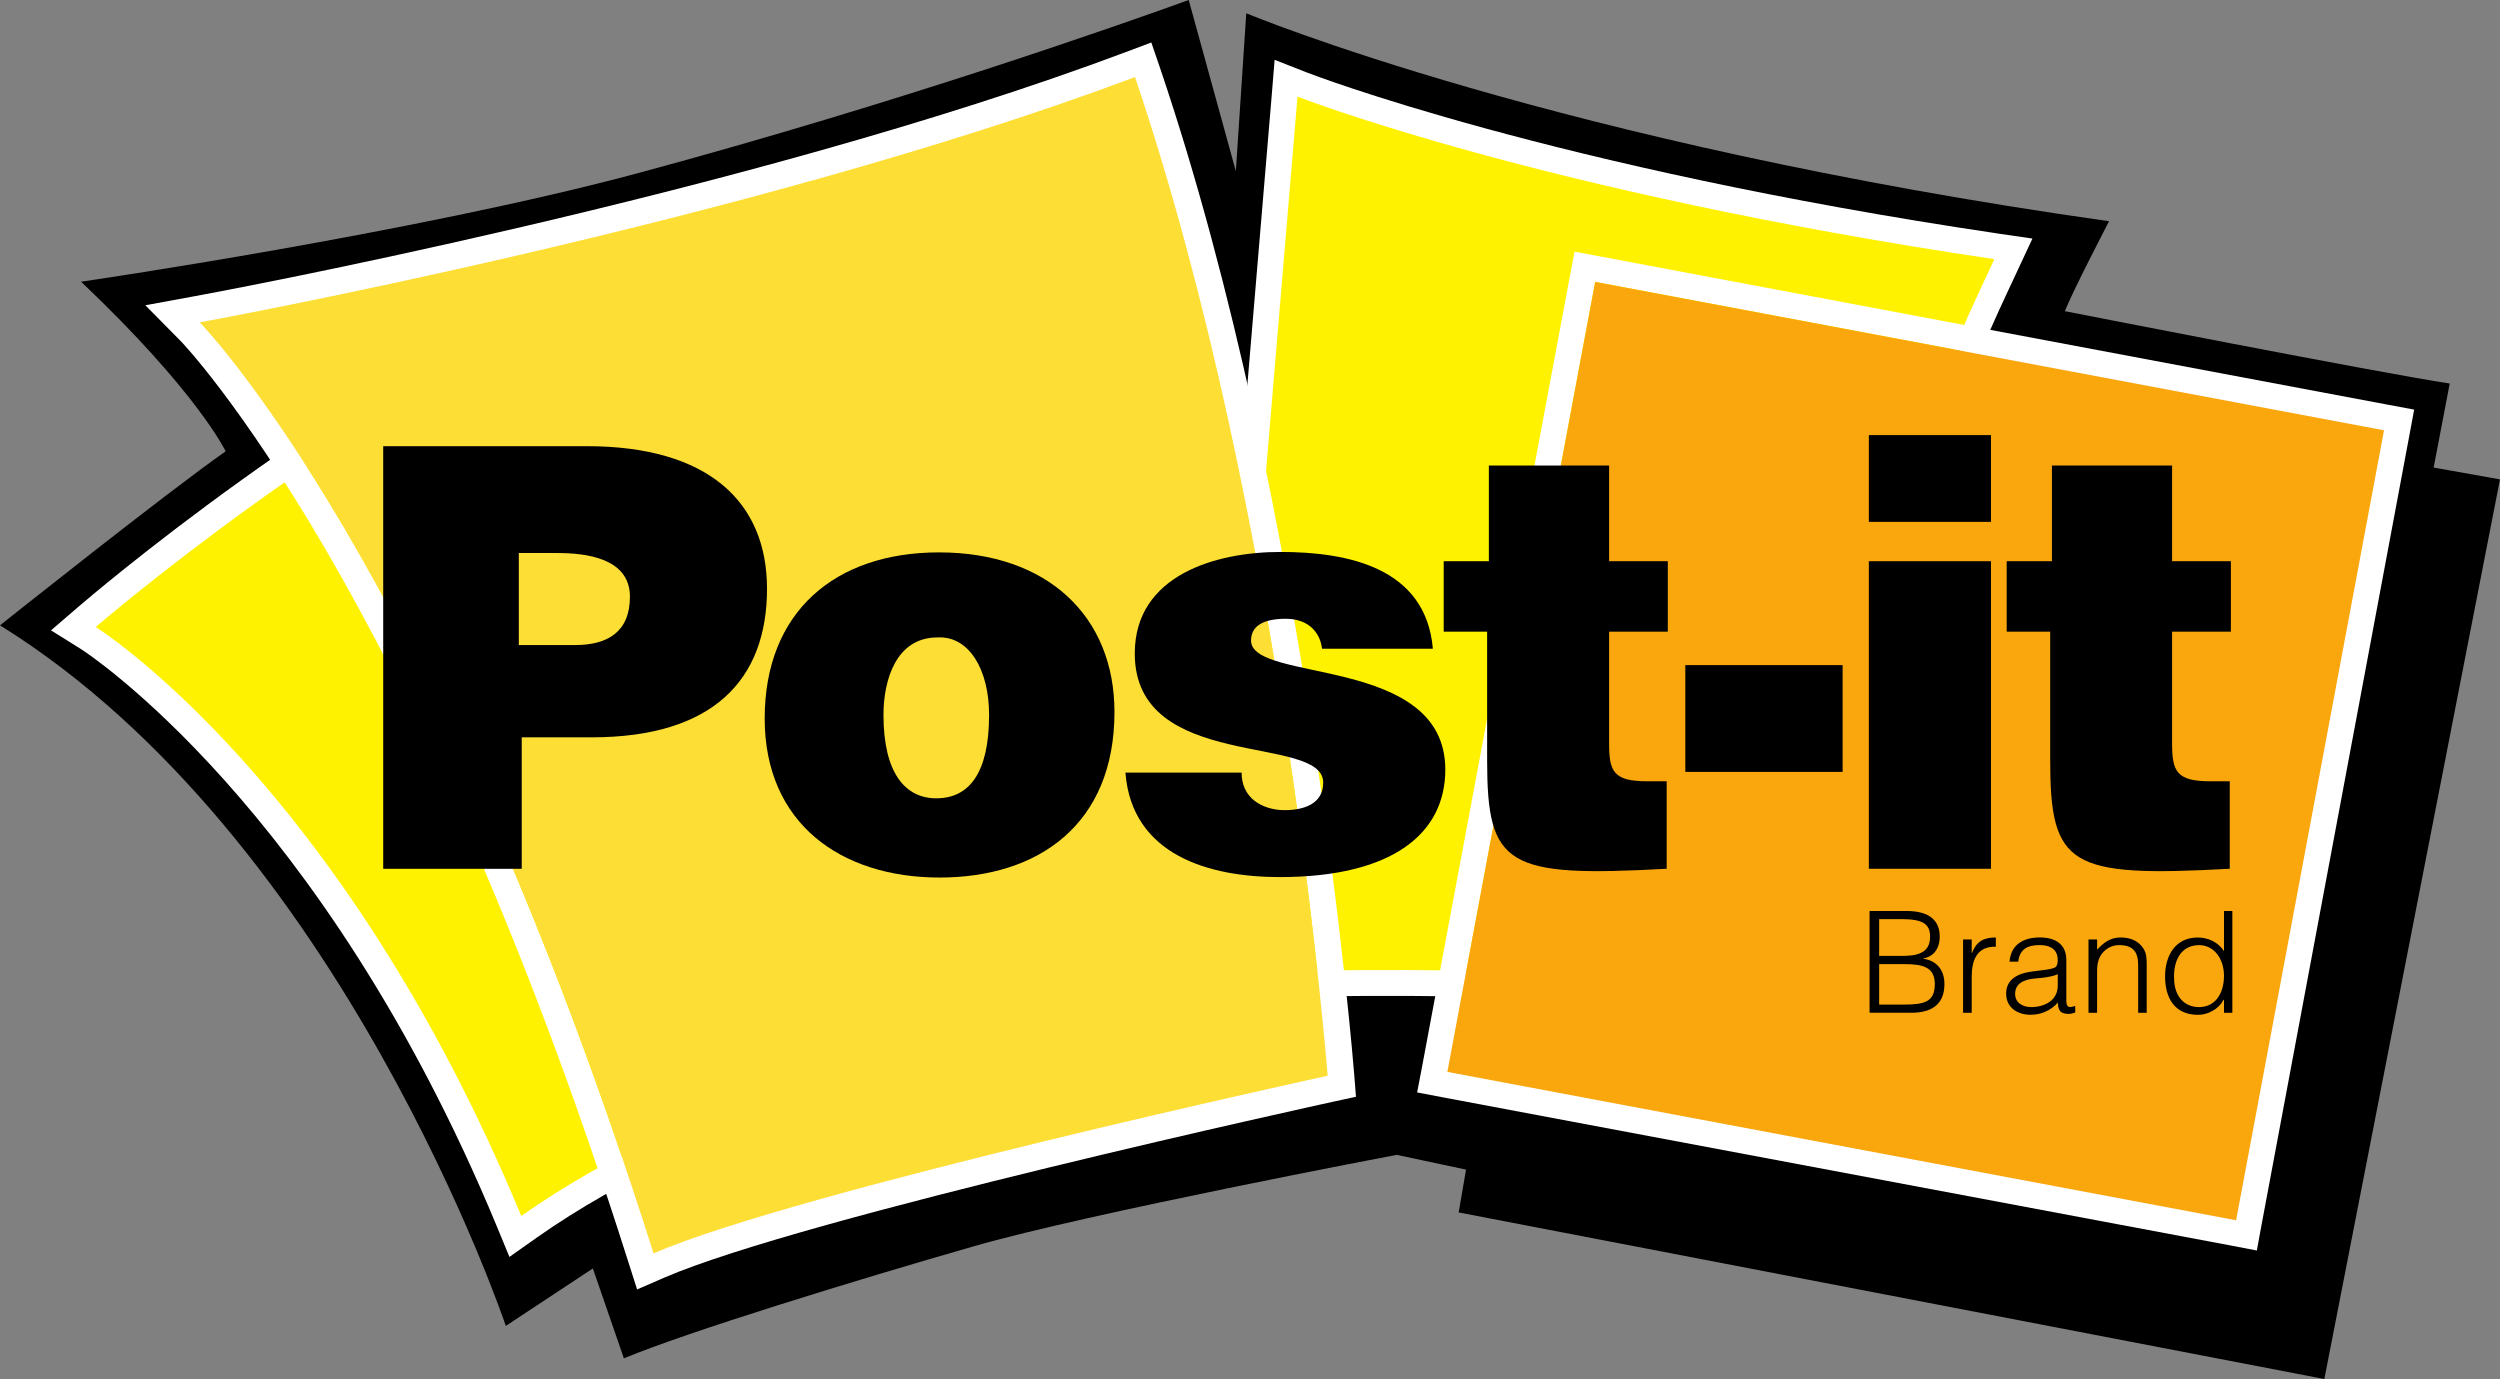 <?xml version="1.0" encoding="UTF-8"?>
<svg version="1.1" viewBox="0 0 1000 551.61" xml:space="preserve" xmlns="http://www.w3.org/2000/svg" xmlns:cc="http://creativecommons.org/ns#" xmlns:dc="http://purl.org/dc/elements/1.1/" xmlns:rdf="http://www.w3.org/1999/02/22-rdf-syntax-ns#"><rect x="0" y="0" width="1000" height="551.61" fill="#808080" stroke="none"/><defs><clipPath id="v"><path d="m-0.005 551.61h1674.4v-551.61h-1674.4z" stroke-width="9.214"/></clipPath><clipPath id="u"><path d="m-0.005 551.61h1674.4v-551.61h-1674.4z" stroke-width="9.214"/></clipPath><clipPath id="t"><path d="m-0.005 551.61h1674.4v-551.61h-1674.4z" stroke-width="9.214"/></clipPath><clipPath id="s"><path d="m-0.005 551.61h1674.4v-551.61h-1674.4z" stroke-width="9.214"/></clipPath><clipPath id="r"><path d="m-0.005 551.61h1674.4v-551.61h-1674.4z" stroke-width="9.214"/></clipPath><clipPath id="q"><path d="m-0.005 551.61h1674.4v-551.61h-1674.4z" stroke-width="9.214"/></clipPath><clipPath id="p"><path d="m-0.005 551.61h1674.4v-551.61h-1674.4z" stroke-width="9.214"/></clipPath><clipPath id="o"><path d="m-0.005 551.61h1674.4v-551.61h-1674.4z" stroke-width="9.214"/></clipPath><clipPath id="n"><path d="m-0.005 551.61h1674.4v-551.61h-1674.4z" stroke-width="9.214"/></clipPath><clipPath id="m"><path d="m-0.005 551.61h1674.4v-551.61h-1674.4z" stroke-width="9.214"/></clipPath><clipPath id="l"><path d="m-0.005 551.61h1674.4v-551.61h-1674.4z" stroke-width="9.214"/></clipPath><clipPath id="k"><path d="m-0.005 551.61h1674.4v-551.61h-1674.4z" stroke-width="9.214"/></clipPath><clipPath id="j"><path d="m-0.005 551.61h1674.4v-551.61h-1674.4z" stroke-width="9.214"/></clipPath><clipPath id="i"><path d="m-0.005 551.61h1674.4v-551.61h-1674.4z" stroke-width="9.214"/></clipPath><clipPath id="h"><path d="m-0.005 551.61h1674.4v-551.61h-1674.4z" stroke-width="9.214"/></clipPath><clipPath id="g"><path d="m-0.005 551.61h1674.4v-551.61h-1674.4z" stroke-width="9.214"/></clipPath><clipPath id="f"><path d="m-0.005 551.61h1674.4v-551.61h-1674.4z" stroke-width="9.214"/></clipPath><clipPath id="e"><path d="m-0.005 551.61h1674.4v-551.61h-1674.4z" stroke-width="9.214"/></clipPath><clipPath id="d"><path d="m-0.005 551.61h1674.4v-551.61h-1674.4z" stroke-width="9.214"/></clipPath><clipPath id="c"><path d="m-0.005 551.61h1674.4v-551.61h-1674.4z" stroke-width="9.214"/></clipPath><clipPath id="b"><path d="m-0.005 551.61h1674.4v-551.61h-1674.4z" stroke-width="9.214"/></clipPath><clipPath id="a"><path d="m-0.005 551.61h1674.4v-551.61h-1674.4z" stroke-width="9.214"/></clipPath></defs><g><path d="m825.96 124.47s126.25 24.794 153.93 28.94l-6.431 33.621 26.535 4.717-70.254 359.86-346.27-66.634 2.948-17.128-27.724-5.906s-123.37 23.357-169.32 36.615c-47.202 13.526-114.46 34.21-139.82 44.788l-12.411-35.961-34.819 22.979s-65.454-195.24-202.33-280.23c0 0 66.643-53.071 90.267-69.61 0 0-11.204-23.615-57.834-67.84 0 0 133.91-19.459 223.63-43.655 103.63-27.964 191.73-59.005 219.43-69.029l18.851 68.458 4.174-63.151s123.86 51.919 345.12 83.191c0 0-14.751 28.323-17.681 35.97" clip-path="url(#r)"/><path d="m748.59 401.6c-100.06-19.238-259.03-12.448-259.03-12.448l29.438-350.51s96.578 37.997 278.75 65.021c-21.394 46.612-47.303 89.483-49.155 297.93m50.666-308.17c-178.61-26.499-275.5-64.017-276.47-64.413l-12.945-5.077-1.124 13.83-29.493 350.49-0.995 11.692 11.72-0.461c1.622-0.083 158.97-6.532 256.7 12.282l12.162 2.368 0.184-12.429c1.686-194.07 24.315-242.65 44.29-285.52l3.833-8.209 5.851-12.549c-0.037 0.009-13.719-1.999-13.719-1.999" clip-path="url(#p)" fill="#fff"/><path d="m28.807 252.94 85.712-69.675-44.791-57.51 120.55-23.225 139.35-35.391 126.08-41.474 45.344 152.07 12.719-146.54 113.36 33.179 174.74 37.603-12.166 34.838 168.11 33.732-59.722 322.39-323.49-61.381 4.977-36.497-46.45-3.318 2.212 41.474-277.6 72.993-14.377-35.391-37.603 22.119-46.45-92.901-51.427-75.205-40.368-43.685z" clip-path="url(#t)" fill="#fff" fill-rule="evenodd" stroke="#fff" stroke-width=".1"/><path d="m208.5 486.39c-72.245-174.39-170.19-235.59-170.19-235.59s98.891-85.393 202.04-131.66c69.766 125.06 144.06 290.25 144.06 290.25s-105.75 27.531-175.91 77.008m185.6-81.348c-0.719-1.686-75.258-167.07-144.47-291.11l-4.727-8.504-8.9 3.971c-103.37 46.391-200.56 129.8-204.65 133.31l-10.946 9.426 12.254 7.666c1.004 0.654 96.154 62.073 166.02 230.62l5.086 12.337 10.9-7.693c67.693-47.764 171.35-75.11 172.42-75.359l12.199-3.17z" clip-path="url(#o)" fill="#fff"/><path d="m797.74 103.67c-21.385 46.612-47.303 89.483-49.155 297.93-100.06-19.238-259.03-12.429-259.03-12.429l29.447-350.53s96.578 37.997 278.74 65.021" clip-path="url(#f)" fill="#fff200"/><path d="m38.297 250.8s97.979 61.234 170.2 235.59c70.172-49.478 175.9-76.99 175.9-76.99s-74.29-165.2-144.07-290.27c-103.12 46.262-202.03 131.66-202.03 131.66" clip-path="url(#s)" fill="#fff200"/><path d="m261.42 501.35c-87.954-277.46-181.53-372.41-181.53-372.41s218.51-39.702 374.11-98.117c59.732 176.41 77.091 399.48 77.091 399.48s-212.32 46.161-269.68 71.047m280.25-71.867c-0.193-2.22-18.086-226.45-77.57-402.08l-3.566-10.411-10.273 3.861c-152.89 57.42-370.12 97.232-372.3 97.61l-19.809 3.649s14.023 14.18 14.134 14.309c0.995 0.967 93.123 97.205 178.98 368.13l3.584 11.232 10.845-4.717c55.669-24.112 265.49-69.904 267.6-70.383l9.103-1.981z" clip-path="url(#d)" fill="#fff"/><path d="m79.881 128.94s93.584 94.956 181.54 372.41c57.346-24.886 269.65-71.047 269.65-71.047s-17.34-223.06-77.073-399.47c-155.6 58.406-374.11 98.108-374.11 98.108" clip-path="url(#b)" fill="#fdde34"/><path d="m894.45 488.11-315.5-59.336 59.124-316.04 315.53 59.382zm61.068-326.16-315.53-59.382-10.163-1.889-1.944 10.19-59.087 315.98-1.944 10.117 10.163 1.944 315.53 59.336 10.19 1.953 1.88-10.218 59.161-315.97 1.889-10.163z" clip-path="url(#l)" fill="#fff"/><path d="m953.61 172.12-315.53-59.345-59.134 315.98 315.5 59.355z" clip-path="url(#q)" fill="#f9a70d"/><path d="m230.07 258.02c12.669 0 21.901-5.049 21.901-19.321 0-15.442-17.506-17.488-29.032-17.488h-15.415v36.809zm-76.787 89.493v-169.04h81.468c48.602 0 72.051 22.297 72.051 57.042 0 36.403-21.569 59.419-70.181 59.419h-27.927v52.583z" clip-path="url(#n)"/><path d="m674.13 266.05h62.92v42.706h-62.92z" clip-path="url(#u)"/><path d="m747.54 174.04h48.851v34.708h-48.851zm0 50.445h48.851v123.02h-48.851z" clip-path="url(#v)"/><path d="m891.9 347.5c-64.118 3.529-71.821-0.958-71.821-43.415v-51.422h-17.405v-28.185h18.096v-38.264h48.068v38.264h23.513v28.185h-23.513v44.613c0 11.268 1.714 15.239 15.313 15.239h7.749z" clip-path="url(#m)"/><path d="m353.39 285.96c0 23.265 8.688 33.363 21.136 33.363 13.12 0 21.109-10.098 21.109-33.363 0-18.068-7.988-31.668-20.629-30.986-16.658 0-21.615 17.156-21.615 30.986m22.214-65.003c43.406 0 70.181 25.596 70.181 63.86 0 45.064-30.553 66.2-69.941 66.2-39.472 0-69.969-21.615-69.969-63.63 0-42.687 28.166-66.431 69.729-66.431" clip-path="url(#k)"/><path d="m496.64 309.04c0 4.929 1.889 8.688 5.151 11.268 3.077 2.349 7.306 3.75 12.005 3.75 7.472 0 15.488-2.331 15.488-11.02 0-19.717-75.377-3.999-75.377-51.634 0-31.483 32.644-40.623 58.221-40.623 26.775 0 58.212 6.109 61.022 38.716h-44.336c-0.488-3.971-2.138-6.781-4.681-8.91-2.635-2.138-6.136-3.077-9.849-3.077-8.467 0-13.867 2.589-13.867 8.707 0 17.128 77.708 5.63 77.708 51.634 0 25.596-21.155 42.982-66.228 42.982-28.148 0-59.161-8.707-61.732-41.793z" clip-path="url(#g)"/><path d="m666.67 347.5c-64.091 3.529-71.821-0.958-71.821-43.415v-51.422h-17.368v-28.185h18.059v-38.264h48.105v38.264h23.477v28.185h-23.477v44.613c0 11.268 1.64 15.239 15.295 15.239h7.73z" clip-path="url(#j)"/><path d="m751.66 382.34h9.711c8.071 0 10.66-2.801 10.66-7.749 0-5.086-3.031-6.947-11.48-6.947h-8.891zm0 19.496h9.767c8.495 0 12.494-1.133 12.494-8.219 0-6.735-4.763-7.961-11.996-7.961h-10.264zm-3.833 3.271v-40.715h14.687c9.591 0 13.369 4.091 13.369 10.2 0 5.703-3.243 8.228-6.542 8.79v0.101c5.62 0.857 8.431 4.773 8.431 10.135 0 8.514-5.547 11.489-13.314 11.489z" clip-path="url(#i)"/><path d="m788.68 405.11h-3.455v-29.318h3.455v5.473h0.065c1.87-4.699 4.662-6.274 9.591-6.274v3.686c-7.657-0.175-9.656 5.491-9.656 12.079z" clip-path="url(#e)"/><path d="m823.1 389.7c-2.912 1.189-5.786 1.41-8.762 1.659-5.169 0.387-8.292 2.257-8.292 6.229 0 3.547 3.123 5.252 6.376 5.252 5.344 0 10.679-2.617 10.679-8.559zm-5.722-1.686c1.281-0.12 3.391-0.433 4.496-0.967 1.087-0.498 1.225-2.055 1.225-3.059 0-3.446-2.027-5.952-7.306-5.952-4.69 0-7.896 1.557-8.504 6.643h-3.474c0.525-6.901 5.657-9.702 12.033-9.702 5.915 0 10.688 2.34 10.688 9.122v15.995c0 2.607 0.645 3.271 3.557 2.267v2.635c-0.525 0.184-1.723 0.58-2.663 0.58-0.58 0-1.023-0.083-1.539-0.184-2.276-0.332-2.69-2.303-2.755-4.358-2.792 3.17-6.68 4.874-10.891 4.874-5.16 0-9.785-2.764-9.785-8.449 0-4.911 3.4-7.915 10.218-8.827z" clip-path="url(#h)"/><path d="m838.84 405.11h-3.437v-29.318h3.437v4.082c2.69-2.893 5.353-4.883 9.435-4.883 3.566 0 6.846 1.143 8.947 4.201 1.419 2.073 1.456 4.284 1.456 6.717v19.201h-3.409v-19.128c0-5.27-2.119-7.933-7.583-7.933-4.183 0-7.058 2.709-8.173 5.722-0.654 1.843-0.673 3.501-0.673 5.547z" clip-path="url(#c)"/><path d="m879.61 378.05c-6.993 0-10.282 5.943-9.969 13.314 0.037 7.334 4.247 11.48 9.969 11.48 6.45 0 9.988-5.436 9.988-12.512 0-6.615-3.824-12.282-9.988-12.282m9.988-13.655h3.345v40.715h-3.345v-5.16h-0.221c-1.962 3.861-6.404 5.98-10.135 5.98-9.426 0-13.212-6.754-13.212-15.405 0-8.237 4.1-15.525 13.047-15.525 4.211 0 8.302 1.916 10.522 5.482z" clip-path="url(#a)"/></g></svg>
